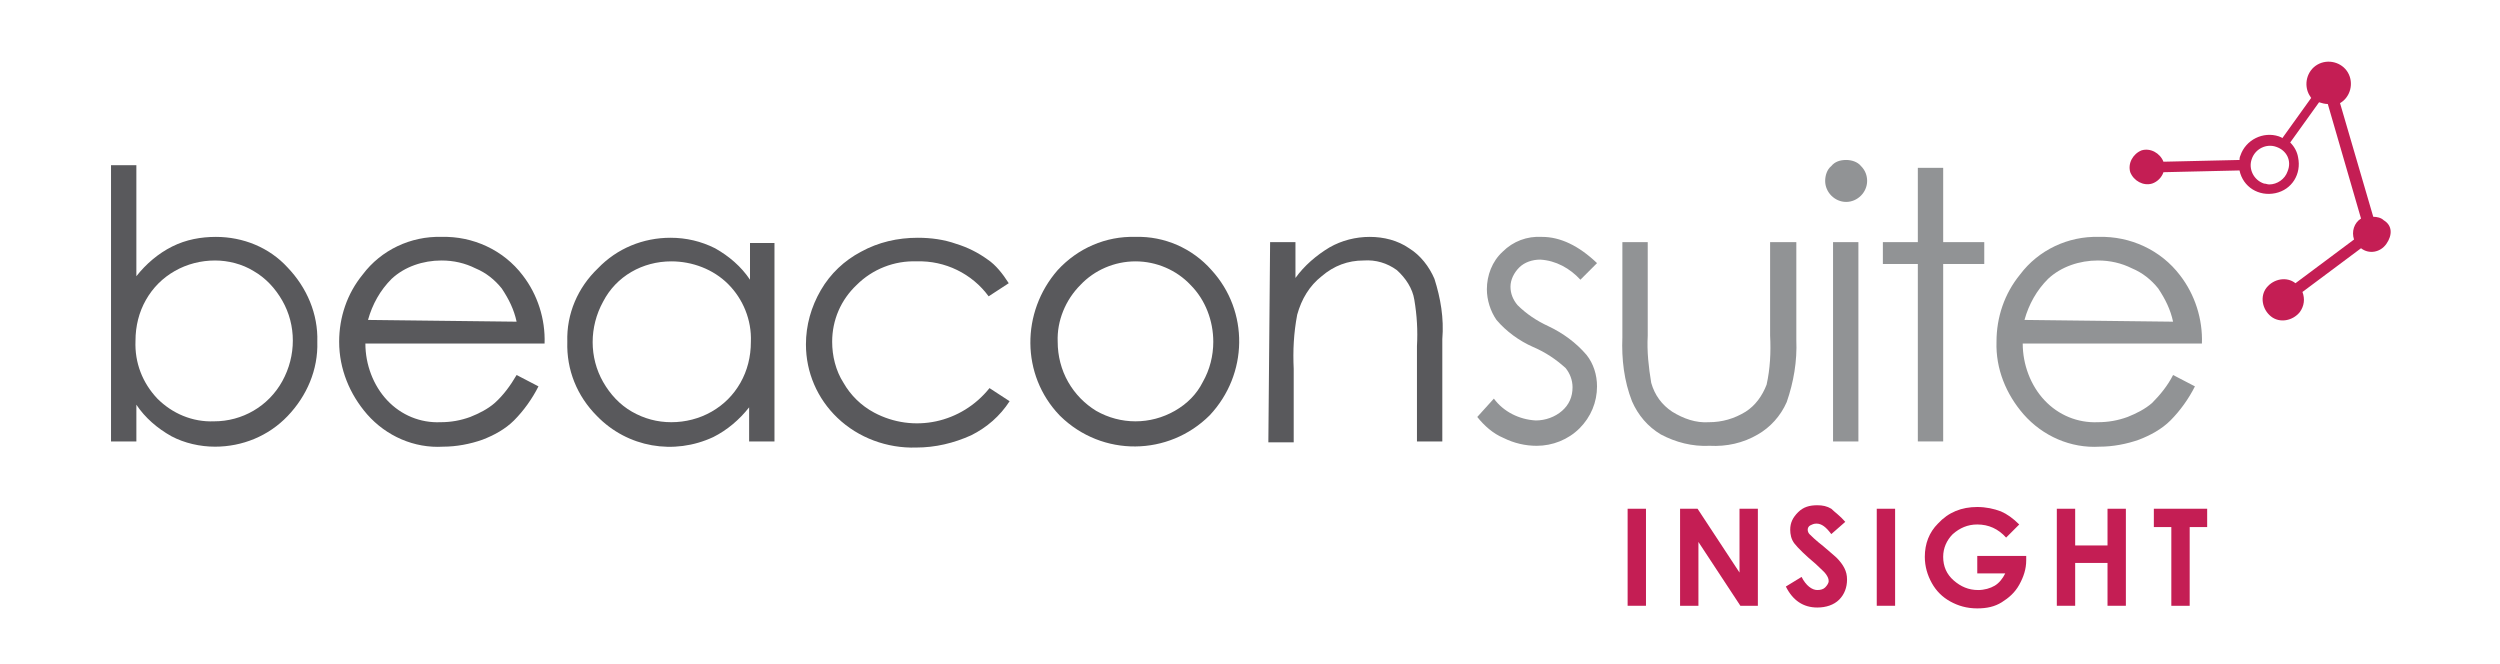 <?xml version="1.0" encoding="utf-8"?>
<!-- Generator: Adobe Illustrator 20.1.0, SVG Export Plug-In . SVG Version: 6.00 Build 0)  -->
<svg version="1.1" id="Layer_1" xmlns="http://www.w3.org/2000/svg" xmlns:xlink="http://www.w3.org/1999/xlink" x="0px" y="0px"
	 viewBox="0 0 286 76" style="enable-background:new 0 0 286 76;" xml:space="preserve">
<style type="text/css">
	.st0{fill:#59595C;}
	.st1{fill:#919395;}
	.st2{fill:#C41E54;}
	.st3{enable-background:new    ;}
</style>
<title>beaconsuite-logo</title>
<path class="st0" d="M12.7,50.5V18.9h2.9v12.7c1.1-1.4,2.5-2.6,4.1-3.4c1.6-0.8,3.3-1.1,5-1.1c3.1,0,6.1,1.2,8.2,3.5
	c2.2,2.3,3.5,5.3,3.4,8.5c0.1,3.2-1.2,6.2-3.4,8.5c-2.2,2.3-5.2,3.5-8.3,3.5c-1.7,0-3.5-0.4-5-1.2c-1.6-0.9-3-2.1-4-3.6v4.2
	L12.7,50.5z M24.5,48.2c3.2,0,6.2-1.7,7.8-4.6c1.6-2.9,1.6-6.4,0-9.2c-0.8-1.4-1.9-2.6-3.3-3.4c-1.3-0.8-2.9-1.2-4.4-1.2
	c-1.6,0-3.2,0.4-4.6,1.2c-1.4,0.8-2.5,1.9-3.3,3.3c-0.8,1.4-1.2,3-1.2,4.7c-0.1,2.5,0.8,4.8,2.5,6.6C19.7,47.3,22,48.3,24.5,48.2
	L24.5,48.2z"/>
<path class="st0" d="M59.1,42.9l2.5,1.3c-0.7,1.4-1.7,2.8-2.8,3.9c-1,1-2.3,1.7-3.6,2.2c-1.4,0.5-3,0.8-4.5,0.8
	c-3.3,0.2-6.5-1.2-8.7-3.7c-2-2.3-3.2-5.2-3.2-8.3c0-2.8,0.9-5.5,2.7-7.7c2.1-2.8,5.5-4.4,9-4.3c3.6-0.1,7.1,1.5,9.3,4.4
	c1.7,2.2,2.6,5,2.5,7.8H41.8c0,2.4,0.9,4.8,2.5,6.5c1.6,1.7,3.8,2.6,6.1,2.5c1.2,0,2.3-0.2,3.4-0.6c1-0.4,2-0.9,2.8-1.6
	C57.6,45.2,58.4,44.1,59.1,42.9z M59.1,36.8c-0.3-1.4-0.9-2.6-1.7-3.8c-0.8-1-1.8-1.8-3-2.3c-1.2-0.6-2.5-0.9-3.9-0.9
	c-2.1,0-4.2,0.7-5.7,2.1c-1.3,1.3-2.2,2.9-2.7,4.7L59.1,36.8z"/>
<path class="st0" d="M88.6,27.7v22.8h-2.9v-3.9c-1.1,1.4-2.5,2.6-4.1,3.4c-4.5,2.1-9.8,1.2-13.3-2.4c-2.3-2.3-3.5-5.3-3.4-8.5
	c-0.1-3.2,1.2-6.2,3.5-8.4c2.2-2.3,5.2-3.5,8.3-3.5c1.8,0,3.5,0.4,5.1,1.2c1.6,0.9,3,2.1,4,3.6v-4.2H88.6z M76.8,29.9
	c-3.3,0-6.3,1.7-7.8,4.6c-1.6,2.9-1.6,6.4,0,9.2c0.8,1.4,1.9,2.6,3.3,3.4c1.4,0.8,2.9,1.2,4.5,1.2c1.6,0,3.2-0.4,4.6-1.2
	c1.4-0.8,2.5-1.9,3.3-3.3c0.8-1.4,1.2-3,1.2-4.7c0.1-2.5-0.9-4.9-2.6-6.6C81.6,30.8,79.2,29.9,76.8,29.9z"/>
<path class="st0" d="M115.4,32.4l-2.3,1.5c-1.9-2.6-5-4.1-8.2-4c-2.6-0.1-5.1,0.9-6.9,2.7c-1.8,1.7-2.8,4-2.8,6.5
	c0,1.6,0.4,3.3,1.3,4.7c0.8,1.4,2,2.6,3.5,3.4c4.5,2.4,10,1.2,13.2-2.8l2.3,1.5c-1.1,1.7-2.6,3-4.4,3.9c-2,0.9-4.1,1.4-6.3,1.4
	c-3.3,0.1-6.6-1.1-9-3.4c-2.3-2.2-3.6-5.2-3.6-8.4c0-2.2,0.6-4.3,1.7-6.2c1.1-1.9,2.7-3.4,4.6-4.4c2-1.1,4.2-1.6,6.5-1.6
	c1.5,0,3,0.2,4.4,0.7c1.3,0.4,2.5,1,3.6,1.8C113.9,30.3,114.7,31.3,115.4,32.4z"/>
<path class="st0" d="M129.9,27.1c3.3-0.1,6.5,1.3,8.7,3.8c4.3,4.7,4.2,11.9-0.2,16.6c-4.7,4.7-12.3,4.8-17.1,0.1
	c0,0-0.1-0.1-0.1-0.1c-4.4-4.6-4.4-11.8-0.2-16.6C123.3,28.4,126.5,27,129.9,27.1z M129.9,29.9c-2.4,0-4.7,1-6.3,2.7
	c-1.7,1.7-2.7,4.1-2.6,6.5c0,1.6,0.4,3.2,1.2,4.6c0.8,1.4,1.9,2.5,3.2,3.3c2.8,1.6,6.2,1.6,9,0c1.4-0.8,2.5-1.9,3.2-3.3
	c0.8-1.4,1.2-3,1.2-4.6c0-2.4-0.9-4.8-2.6-6.5C134.6,30.9,132.3,29.9,129.9,29.9L129.9,29.9z"/>
<path class="st0" d="M145.3,27.7h2.9v4.1c1-1.4,2.4-2.6,3.9-3.5c1.4-0.8,3-1.2,4.6-1.2c1.6,0,3.2,0.4,4.5,1.3
	c1.3,0.8,2.3,2.1,2.9,3.5c0.7,2.2,1.1,4.5,0.9,6.9v11.7h-2.9V39.6c0.1-1.8,0-3.5-0.3-5.3c-0.2-1.3-1-2.5-2-3.4
	c-1.1-0.8-2.4-1.2-3.8-1.1c-1.8,0-3.4,0.6-4.8,1.8c-1.4,1.1-2.3,2.6-2.8,4.4c-0.4,2.1-0.5,4.1-0.4,6.2v8.4h-2.9L145.3,27.7z"/>
<path class="st1" d="M182.7,30.1l-1.9,1.9c-1.2-1.3-2.8-2.2-4.6-2.3c-0.9,0-1.8,0.3-2.4,0.9c-0.6,0.6-1,1.4-1,2.2
	c0,0.8,0.3,1.5,0.8,2.1c1,1,2.2,1.8,3.5,2.4c1.7,0.8,3.2,1.9,4.4,3.3c0.8,1,1.2,2.3,1.2,3.6c0,1.8-0.7,3.5-2,4.8
	c-1.3,1.3-3.1,2-4.9,2c-1.3,0-2.6-0.3-3.8-0.9c-1.2-0.5-2.2-1.4-3-2.4l1.9-2.1c1.1,1.5,2.9,2.4,4.8,2.5c1.1,0,2.2-0.4,3-1.1
	c0.8-0.7,1.2-1.6,1.2-2.7c0-0.8-0.3-1.6-0.8-2.2c-1.1-1-2.3-1.8-3.7-2.4c-1.6-0.7-3.1-1.8-4.2-3.1c-0.7-1-1.1-2.3-1.1-3.5
	c0-1.6,0.6-3.2,1.8-4.3c1.2-1.2,2.8-1.8,4.5-1.7C178.5,27.1,180.6,28.1,182.7,30.1z"/>
<path class="st1" d="M185.6,27.7h2.9v10.7c-0.1,1.8,0.1,3.6,0.4,5.4c0.4,1.4,1.2,2.5,2.4,3.3c1.3,0.8,2.7,1.3,4.2,1.2
	c1.5,0,2.9-0.4,4.2-1.2c1.1-0.7,1.9-1.8,2.4-3.1c0.4-1.8,0.5-3.7,0.4-5.6V27.7h3v11.2c0.1,2.4-0.3,4.8-1.1,7.1
	c-0.7,1.6-1.9,2.9-3.3,3.7c-1.7,1-3.6,1.4-5.5,1.3c-2,0.1-3.9-0.4-5.6-1.3c-1.5-0.9-2.6-2.2-3.3-3.8c-0.9-2.3-1.2-4.8-1.1-7.3
	L185.6,27.7z"/>
<path class="st1" d="M211.2,18.3c0.6,0,1.3,0.2,1.7,0.7c0.5,0.5,0.7,1.1,0.7,1.7c0,1.3-1.1,2.4-2.4,2.4s-2.4-1.1-2.4-2.4
	c0-0.6,0.2-1.3,0.7-1.7C209.9,18.5,210.5,18.3,211.2,18.3z M209.7,27.7h2.9v22.8h-2.9V27.7z"/>
<path class="st1" d="M219.4,19.2h2.9v8.5h4.7v2.5h-4.7v20.3h-2.9V30.2h-4v-2.5h4L219.4,19.2z"/>
<path class="st1" d="M248.6,42.9l2.5,1.3c-0.7,1.4-1.7,2.8-2.8,3.9c-1,1-2.3,1.7-3.6,2.2c-1.4,0.5-3,0.8-4.5,0.8
	c-3.3,0.2-6.5-1.2-8.7-3.7c-2-2.3-3.2-5.2-3.1-8.3c0-2.8,0.9-5.5,2.7-7.7c2.1-2.8,5.5-4.4,9-4.3c3.6-0.1,7.1,1.5,9.3,4.4
	c1.7,2.2,2.6,5,2.5,7.8h-20.5c0,2.4,0.9,4.8,2.5,6.5c1.6,1.7,3.8,2.6,6.1,2.5c1.2,0,2.3-0.2,3.4-0.6c1-0.4,2-0.9,2.8-1.6
	C247.1,45.2,248,44.1,248.6,42.9z M248.6,36.8c-0.3-1.4-0.9-2.6-1.7-3.8c-0.8-1-1.8-1.8-3-2.3c-1.2-0.6-2.5-0.9-3.9-0.9
	c-2.1,0-4.2,0.7-5.7,2.1c-1.3,1.3-2.2,2.9-2.7,4.7L248.6,36.8z"/>
<path class="st2" d="M272.7,25.2c-0.3-0.3-0.8-0.4-1.2-0.4l-3.8-13c1.2-0.7,1.6-2.3,0.9-3.5s-2.3-1.6-3.5-0.9s-1.6,2.3-0.9,3.5
	c0.1,0.1,0.1,0.2,0.2,0.3l-3.3,4.6c-0.1-0.1-0.2-0.1-0.4-0.2c-1.8-0.6-3.8,0.4-4.4,2.2c0,0,0,0,0,0c-0.1,0.2-0.1,0.4-0.1,0.5l0,0
	l-8.7,0.2c-0.4-1-1.5-1.6-2.5-1.3c-1,0.4-1.6,1.5-1.3,2.5c0.4,1,1.5,1.6,2.5,1.3c0.6-0.2,1.1-0.7,1.3-1.3l8.7-0.2l0,0
	c0.4,1.9,2.2,3,4.1,2.6s3-2.2,2.6-4.1c-0.1-0.6-0.4-1.2-0.9-1.7l3.3-4.6c0.3,0.1,0.7,0.2,1,0.2l3.8,13.1c-0.8,0.5-1.1,1.5-0.8,2.4
	l-6.7,5l0,0c-1-0.8-2.5-0.5-3.3,0.5c-0.8,1-0.5,2.5,0.5,3.3c1,0.8,2.5,0.5,3.3-0.5c0.5-0.7,0.6-1.5,0.3-2.3l6.7-5
	c0.9,0.7,2.2,0.5,2.9-0.5S273.7,25.8,272.7,25.2L272.7,25.2z M261.7,19.6c-0.3,0.9-1.2,1.5-2.1,1.5c-0.2,0-0.4-0.1-0.6-0.1
	c-1.2-0.4-1.8-1.7-1.4-2.8c0.4-1.2,1.7-1.8,2.8-1.4C261.6,17.2,262.2,18.4,261.7,19.6C261.8,19.6,261.8,19.6,261.7,19.6L261.7,19.6z
	"/>
<g class="st3">
	<path class="st2" d="M186.2,58.2h2.1v11.1h-2.1V58.2z"/>
	<path class="st2" d="M192.2,58.2h2l4.8,7.3v-7.3h2.1v11.1h-2l-4.8-7.3v7.3h-2.1V58.2z"/>
	<path class="st2" d="M211.1,59.7l-1.6,1.4c-0.6-0.8-1.1-1.2-1.7-1.2c-0.3,0-0.5,0.1-0.7,0.2c-0.2,0.1-0.3,0.3-0.3,0.5
		s0.1,0.4,0.2,0.5c0.2,0.2,0.7,0.7,1.6,1.4c0.8,0.7,1.3,1.1,1.5,1.3c0.4,0.4,0.7,0.8,0.9,1.2s0.3,0.8,0.3,1.3c0,0.9-0.3,1.7-0.9,2.3
		c-0.6,0.6-1.5,0.9-2.5,0.9c-0.8,0-1.5-0.2-2.1-0.6c-0.6-0.4-1.1-1-1.5-1.8l1.8-1.1c0.5,1,1.2,1.5,1.8,1.5c0.4,0,0.7-0.1,0.9-0.3
		c0.2-0.2,0.4-0.5,0.4-0.7c0-0.3-0.1-0.5-0.3-0.8c-0.2-0.3-0.6-0.6-1.2-1.2c-1.2-1-2-1.8-2.4-2.3s-0.5-1.1-0.5-1.6
		c0-0.8,0.3-1.4,0.9-2c0.6-0.6,1.3-0.8,2.2-0.8c0.6,0,1.1,0.1,1.6,0.4C209.9,58.6,210.5,59,211.1,59.7z"/>
	<path class="st2" d="M214.7,58.2h2.1v11.1h-2.1V58.2z"/>
	<path class="st2" d="M231,60l-1.5,1.5c-0.9-1-2-1.5-3.3-1.5c-1.1,0-2,0.4-2.8,1.1c-0.7,0.7-1.1,1.6-1.1,2.6c0,1.1,0.4,2,1.2,2.7
		c0.8,0.7,1.7,1.1,2.8,1.1c0.7,0,1.4-0.2,1.9-0.5c0.5-0.3,0.9-0.8,1.2-1.4h-3.2v-2h5.6l0,0.5c0,1-0.3,1.9-0.8,2.8
		c-0.5,0.9-1.2,1.5-2,2c-0.8,0.5-1.7,0.7-2.8,0.7c-1.2,0-2.2-0.3-3.1-0.8c-0.9-0.5-1.6-1.2-2.1-2.1c-0.5-0.9-0.8-1.9-0.8-3
		c0-1.5,0.5-2.8,1.5-3.8c1.2-1.3,2.7-1.9,4.5-1.9c1,0,1.9,0.2,2.7,0.5C229.6,58.8,230.3,59.3,231,60z"/>
	<path class="st2" d="M235.3,58.2h2.1v4.2h3.7v-4.2h2.1v11.1h-2.1v-4.9h-3.7v4.9h-2.1V58.2z"/>
	<path class="st2" d="M246.3,58.2h6.2v2.1h-2v9h-2.1v-9h-2V58.2z"/>
</g>
</svg>
